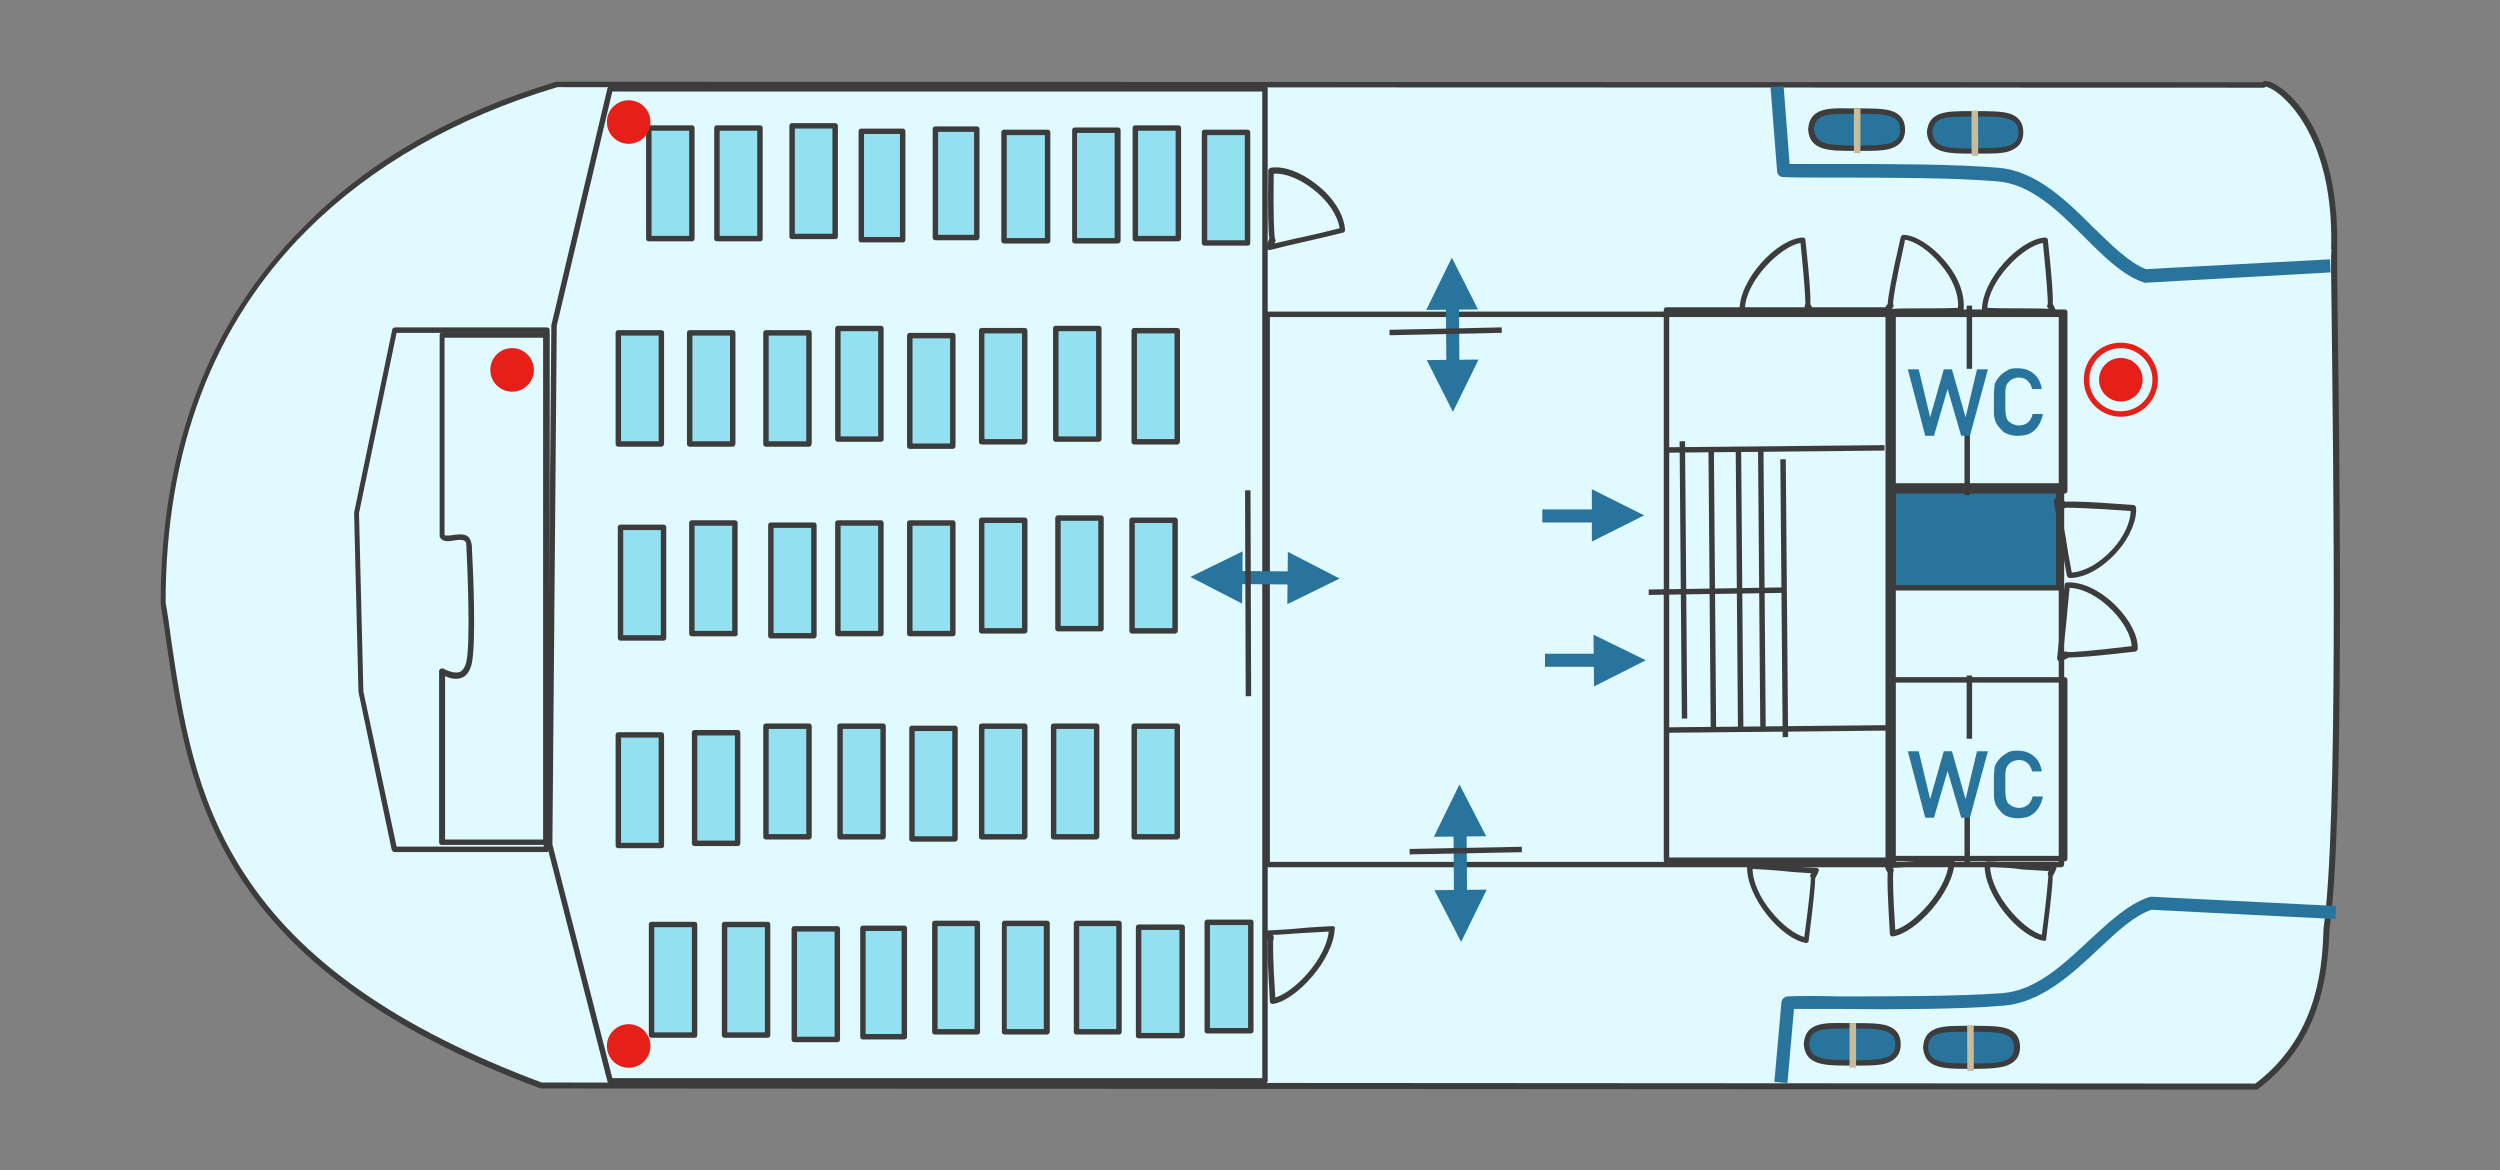 <?xml version="1.0" encoding="utf-8"?>
<!-- Generator: Adobe Illustrator 27.2.0, SVG Export Plug-In . SVG Version: 6.00 Build 0)  -->
<svg version="1.1" xmlns="http://www.w3.org/2000/svg" xmlns:xlink="http://www.w3.org/1999/xlink" x="0px" y="0px"
	 viewBox="0 0 458.9 214.8" style="enable-background:new 0 0 458.9 214.8;" xml:space="preserve">
<rect x="0" y="0" width="458.9" height="214.8" fill="#808080" stroke="none"/>
<style type="text/css">
	.st0{fill:#E1FAFF;stroke:#3C3C3C;stroke-linejoin:round;stroke-miterlimit:10;}
	.st1{fill:none;stroke:#93E0F1;stroke-width:3;stroke-miterlimit:10;}
	.st2{fill:#93E0F1;}
	.st3{fill:#E1FAFF;}
	.st4{fill:#28749C;}
	.st5{fill:none;stroke:#3C3C3C;stroke-linejoin:round;stroke-miterlimit:10;}
	.st6{fill:#FFFFFF;}
	.st7{fill:#A6D5E9;}
	.st8{fill:#26749B;}
	.st9{fill:#231815;}
	.st10{fill:#2E84B1;}
	.st11{fill:#EA72A7;}
	.st12{fill:none;stroke:#FFFFFF;stroke-width:6.655;stroke-linecap:round;stroke-linejoin:round;stroke-miterlimit:10;}
	.st13{fill:#5EC4F1;}
	.st14{fill:none;stroke:#231815;stroke-width:0.806;stroke-miterlimit:10;}
	.st15{fill:none;stroke:#231815;stroke-width:0.932;stroke-linecap:round;stroke-linejoin:round;}
	.st16{fill:none;stroke:#231815;stroke-width:5.592;stroke-dasharray:0.932,3.728;}
	.st17{fill:none;stroke:#E3007F;stroke-miterlimit:10;}
	.st18{fill:none;stroke:#E3007F;stroke-miterlimit:10;stroke-dasharray:1.839,1.839;}
	.st19{fill:none;stroke:#036EB7;stroke-linecap:round;stroke-linejoin:round;stroke-miterlimit:10;}
	.st20{fill:#B3DEEC;}
	.st21{fill:none;stroke:#036EB7;stroke-width:0.913;stroke-linecap:round;stroke-linejoin:round;stroke-miterlimit:10;}
	.st22{fill:none;stroke:#E3007F;stroke-width:0.913;stroke-miterlimit:10;stroke-dasharray:1.913,1.913;}
	.st23{fill:#E3007F;}
	.st24{fill:#0081BA;}
	.st25{fill:#8DC21F;}
	.st26{fill-rule:evenodd;clip-rule:evenodd;fill:#28749C;}
	.st27{fill:#93E0F1;stroke:#3C3C3C;stroke-linejoin:round;stroke-miterlimit:10;}
	.st28{fill:#4C7AB1;}
	.st29{fill-rule:evenodd;clip-rule:evenodd;fill:#4C7AB1;}
	.st30{fill:none;stroke:#C9BC9C;stroke-width:1.221;stroke-linejoin:round;stroke-miterlimit:10;}
	.st31{fill:none;stroke:#3C3C3C;stroke-width:1.2;stroke-linejoin:round;stroke-miterlimit:10;}
	.st32{fill-rule:evenodd;clip-rule:evenodd;fill:#F3BB8E;}
	.st33{fill:none;stroke:#28749C;stroke-width:2;stroke-linejoin:round;stroke-miterlimit:10;}
	.st34{fill:#3C3C3C;}
	.st35{fill:#E6E6E6;}
	.st36{fill-rule:evenodd;clip-rule:evenodd;fill:#E61F19;}
	.st37{fill-rule:evenodd;clip-rule:evenodd;fill:none;stroke:#E61F19;stroke-miterlimit:10;}
	.st38{fill:#E61F19;}
	.st39{fill:none;stroke:#C9BC9C;stroke-width:1.195;stroke-linejoin:round;stroke-miterlimit:10;}
	.st40{fill:none;stroke:#28749C;stroke-width:2.389;stroke-linejoin:round;stroke-miterlimit:10;}
	.st41{fill:#4F81BD;}
	.st42{fill:#C9BC9C;}
	.st43{fill:none;stroke:#E61F19;stroke-width:0.5;stroke-linejoin:round;stroke-miterlimit:10;}
</style>
<g id="レイヤー_1">
	<g>
		<g>
			<path class="st3" d="M414.3,199.5l-314.9-0.2c-64.3-24.1-64.6-58.4-69.5-88.6c0.1-64.5,45.3-87,72.3-95.1l313.4,0.1
				c-0.3-1.5,13.5,4.5,12.9,30.3c-0.3-0.6,2.1,100.6-1.4,124.7C426.8,181.2,424.4,191.8,414.3,199.5z"/>
			<path class="st34" d="M414.3,200L414.3,200l-314.9-0.2c-0.1,0-0.1,0-0.2,0c-59.9-22.4-64.6-54.2-68.7-82.2
				c-0.3-2.3-0.7-4.5-1-6.8c0-28.5,8.8-51.8,26.2-69.1C67.5,29.6,83.2,20.7,102.1,15c0,0,0.1,0,0.1,0l0,0l313.1,0.1c0,0,0,0,0.1-0.1
				c0.1-0.1,0.5-0.4,1.9,0.3c4.6,2.3,12.2,11.4,11.7,30.5c0,0,0,0.1,0,0.1c0,0.6,0,5.6,0.1,12.5c0.4,27.9,1.2,93.4-1.5,112.2
				c-0.3,9.2-2,20.9-13,29.2C414.5,199.9,414.4,200,414.3,200z M99.4,198.7l314.6,0.2c10.6-8.1,12.3-19.4,12.5-28.4
				c2.7-18.8,1.8-84.2,1.5-112.1c-0.1-8.9-0.2-11.7,0-12.6l-0.1,0c0.5-17.4-5.9-25.2-8.7-27.8c-1.6-1.5-2.8-2-3.3-2.1c0,0,0,0,0,0
				c-0.1,0.1-0.2,0.2-0.4,0.2l0,0L102.3,16c-18.7,5.6-34.2,14.5-46,26.3c-17.2,17.2-25.9,40.2-25.9,68.3c0.4,2.2,0.7,4.4,1,6.7
				c2.1,14.3,4.3,29,13.4,43C55.1,176.3,73,188.8,99.4,198.7z"/>
		</g>
		<g>
			<polygon class="st3" points="112,198.4 100.8,155.1 101.7,59.8 112,16.3 232.2,16.3 232.2,198.4 			"/>
			<path class="st34" d="M232.2,198.9H112c-0.2,0-0.4-0.2-0.5-0.4l-11.1-43.3c0,0,0-0.1,0-0.1l0.8-95.3c0,0,0-0.1,0-0.1l10.3-43.5
				c0.1-0.2,0.3-0.4,0.5-0.4h120.2c0.3,0,0.5,0.2,0.5,0.5v182.1C232.7,198.7,232.4,198.9,232.2,198.9z M112.4,197.9h119.3V16.8
				H112.4l-10.2,43l-0.8,95.2L112.4,197.9z"/>
		</g>
		<path class="st34" d="M378.4,159.2h-31.3c-0.3,0-0.5-0.2-0.5-0.5V57.7c0-0.3,0.2-0.5,0.5-0.5h31.3c0.3,0,0.5,0.2,0.5,0.5v100.9
			C378.9,159,378.6,159.2,378.4,159.2z M347.6,158.2h30.3V58.2h-30.3V158.2z"/>
		<rect x="347.5" y="89.2" class="st26" width="30.4" height="18.6"/>
		<path class="st34" d="M377.9,108.4h-30.4c-0.3,0-0.5-0.2-0.5-0.5V89.2c0-0.3,0.2-0.5,0.5-0.5h30.4c0.3,0,0.5,0.2,0.5,0.5v18.6
			C378.4,108.2,378.2,108.4,377.9,108.4z M348,107.4h29.4V89.7H348V107.4z"/>
		<g>
			<polygon class="st3" points="72.4,155.9 66.3,126.9 65.4,94.2 72.4,60.7 100.4,60.7 100.4,155.9 			"/>
			<path class="st34" d="M100.4,156.4H72.4c-0.2,0-0.4-0.2-0.5-0.4L65.8,127l-0.8-32.8c0,0,0-0.1,0-0.1l7-33.6
				c0-0.2,0.3-0.4,0.5-0.4h27.9c0.3,0,0.5,0.2,0.5,0.5v95.2C100.9,156.1,100.6,156.4,100.4,156.4z M72.8,155.4h27V61.1h-27
				l-6.9,33.1l0.8,32.7L72.8,155.4z"/>
		</g>
		<path class="st4" d="M292.2,99.4l9.6-4.8l-9.6-4.8L292.2,99.4z M294.5,93.5l-11.4,0v2.4l11.4,0V93.5z"/>
		<path class="st34" d="M100.2,155.1H81.1c-0.3,0-0.5-0.2-0.5-0.5v-31.4c0-0.2,0.1-0.3,0.2-0.4c0.1-0.1,0.3-0.1,0.5-0.1
			c0.1,0,0.2,0.1,0.4,0.2c0.7,0.3,1.9,0.8,2.8,0.4c0.5-0.3,0.9-0.9,1.1-1.8c0.8-3.6,0.2-17.3,0-21.4c0-0.4-0.1-0.7-0.3-0.8
			c-0.4-0.3-1.2-0.2-1.9-0.1c-1,0.2-2.1,0.3-2.6-0.5c-0.1-0.1-0.1-0.2-0.1-0.3V61.5c0-0.3,0.2-0.5,0.5-0.5h19.1
			c0.3,0,0.5,0.2,0.5,0.5v93.1C100.7,154.9,100.5,155.1,100.2,155.1z M81.6,154.1h18.1V62H81.6v36.2c0.3,0.2,1,0.1,1.6,0
			c0.9-0.1,2-0.3,2.7,0.3c0.4,0.3,0.6,0.9,0.7,1.6c0.3,5.3,0.8,18,0,21.7c-0.3,1.2-0.8,2.1-1.6,2.5c-1.1,0.6-2.5,0.2-3.3-0.2V154.1z
			"/>
		<g>
			<rect x="145.8" y="170.5" class="st2" width="7.9" height="20.3"/>
			<path class="st34" d="M153.7,191.3h-7.9c-0.3,0-0.5-0.2-0.5-0.5v-20.3c0-0.3,0.2-0.5,0.5-0.5h7.9c0.3,0,0.5,0.2,0.5,0.5v20.3
				C154.2,191.1,154,191.3,153.7,191.3z M146.3,190.3h6.9V171h-6.9V190.3z"/>
		</g>
		<g>
			<rect x="133" y="169.7" class="st2" width="7.9" height="20.3"/>
			<path class="st34" d="M140.9,190.5H133c-0.3,0-0.5-0.2-0.5-0.5v-20.3c0-0.3,0.2-0.5,0.5-0.5h7.9c0.3,0,0.5,0.2,0.5,0.5V190
				C141.4,190.3,141.2,190.5,140.9,190.5z M133.5,189.5h6.9v-19.3h-6.9V189.5z"/>
		</g>
		<g>
			<rect x="119.6" y="169.7" class="st2" width="7.9" height="20.3"/>
			<path class="st34" d="M127.5,190.5h-7.9c-0.3,0-0.5-0.2-0.5-0.5v-20.3c0-0.3,0.2-0.5,0.5-0.5h7.9c0.3,0,0.5,0.2,0.5,0.5V190
				C128,190.3,127.8,190.5,127.5,190.5z M120.1,189.5h6.9v-19.3h-6.9V189.5z"/>
		</g>
		<g>
			<rect x="113.5" y="134.9" class="st2" width="7.9" height="20.3"/>
			<path class="st34" d="M121.4,155.7h-7.9c-0.3,0-0.5-0.2-0.5-0.5v-20.3c0-0.3,0.2-0.5,0.5-0.5h7.9c0.3,0,0.5,0.2,0.5,0.5v20.3
				C121.9,155.5,121.7,155.7,121.4,155.7z M114,154.7h6.9v-19.3H114V154.7z"/>
		</g>
		<g>
			<rect x="127.5" y="134.5" class="st2" width="7.9" height="20.3"/>
			<path class="st34" d="M135.4,155.3h-7.9c-0.3,0-0.5-0.2-0.5-0.5v-20.3c0-0.3,0.2-0.5,0.5-0.5h7.9c0.3,0,0.5,0.2,0.5,0.5v20.3
				C135.9,155.1,135.7,155.3,135.4,155.3z M128,154.3h6.9V135H128V154.3z"/>
		</g>
		<g>
			<rect x="140.6" y="133.2" class="st2" width="7.9" height="20.3"/>
			<path class="st34" d="M148.5,154.1h-7.9c-0.3,0-0.5-0.2-0.5-0.5v-20.3c0-0.3,0.2-0.5,0.5-0.5h7.9c0.3,0,0.5,0.2,0.5,0.5v20.3
				C149,153.8,148.8,154.1,148.5,154.1z M141.1,153.1h6.9v-19.3h-6.9V153.1z"/>
		</g>
		<g>
			<rect x="154.2" y="133.2" class="st2" width="7.9" height="20.3"/>
			<path class="st34" d="M162.1,154.1h-7.9c-0.3,0-0.5-0.2-0.5-0.5v-20.3c0-0.3,0.2-0.5,0.5-0.5h7.9c0.3,0,0.5,0.2,0.5,0.5v20.3
				C162.6,153.8,162.4,154.1,162.1,154.1z M154.7,153.1h6.9v-19.3h-6.9V153.1z"/>
		</g>
		<g>
			<rect x="167.4" y="133.6" class="st2" width="7.9" height="20.3"/>
			<path class="st34" d="M175.3,154.5h-7.9c-0.3,0-0.5-0.2-0.5-0.5v-20.3c0-0.3,0.2-0.5,0.5-0.5h7.9c0.3,0,0.5,0.2,0.5,0.5V154
				C175.8,154.2,175.6,154.5,175.3,154.5z M167.9,153.5h6.9v-19.3h-6.9V153.5z"/>
		</g>
		<g>
			<rect x="180.2" y="133.2" class="st2" width="7.9" height="20.3"/>
			<path class="st34" d="M188.1,154.1h-7.9c-0.3,0-0.5-0.2-0.5-0.5v-20.3c0-0.3,0.2-0.5,0.5-0.5h7.9c0.3,0,0.5,0.2,0.5,0.5v20.3
				C188.6,153.8,188.3,154.1,188.1,154.1z M180.7,153.1h6.9v-19.3h-6.9V153.1z"/>
		</g>
		<g>
			<rect x="193.4" y="133.2" class="st2" width="7.9" height="20.3"/>
			<path class="st34" d="M201.3,154.1h-7.9c-0.3,0-0.5-0.2-0.5-0.5v-20.3c0-0.3,0.2-0.5,0.5-0.5h7.9c0.3,0,0.5,0.2,0.5,0.5v20.3
				C201.8,153.8,201.5,154.1,201.3,154.1z M193.9,153.1h6.9v-19.3h-6.9V153.1z"/>
		</g>
		<g>
			<rect x="208.2" y="133.2" class="st2" width="7.9" height="20.3"/>
			<path class="st34" d="M216.1,154.1h-7.9c-0.3,0-0.5-0.2-0.5-0.5v-20.3c0-0.3,0.2-0.5,0.5-0.5h7.9c0.3,0,0.5,0.2,0.5,0.5v20.3
				C216.6,153.8,216.4,154.1,216.1,154.1z M208.7,153.1h6.9v-19.3h-6.9V153.1z"/>
		</g>
		<g>
			<rect x="207.8" y="95.5" class="st2" width="7.9" height="20.3"/>
			<path class="st34" d="M215.7,116.3h-7.9c-0.3,0-0.5-0.2-0.5-0.5V95.5c0-0.3,0.2-0.5,0.5-0.5h7.9c0.3,0,0.5,0.2,0.5,0.5v20.3
				C216.2,116.1,215.9,116.3,215.7,116.3z M208.3,115.3h6.9V96h-6.9V115.3z"/>
		</g>
		<g>
			<rect x="208.2" y="60.7" class="st2" width="7.9" height="20.3"/>
			<path class="st34" d="M216.1,81.6h-7.9c-0.3,0-0.5-0.2-0.5-0.5V60.7c0-0.3,0.2-0.5,0.5-0.5h7.9c0.3,0,0.5,0.2,0.5,0.5v20.3
				C216.6,81.3,216.4,81.6,216.1,81.6z M208.7,80.6h6.9V61.2h-6.9V80.6z"/>
		</g>
		<g>
			<rect x="194.2" y="95.1" class="st2" width="7.9" height="20.3"/>
			<path class="st34" d="M202.1,115.9h-7.9c-0.3,0-0.5-0.2-0.5-0.5V95.1c0-0.3,0.2-0.5,0.5-0.5h7.9c0.3,0,0.5,0.2,0.5,0.5v20.3
				C202.6,115.7,202.4,115.9,202.1,115.9z M194.7,114.9h6.9V95.6h-6.9V114.9z"/>
		</g>
		<g>
			<rect x="193.8" y="60.3" class="st2" width="7.9" height="20.3"/>
			<path class="st34" d="M201.7,81.1h-7.9c-0.3,0-0.5-0.2-0.5-0.5V60.3c0-0.3,0.2-0.5,0.5-0.5h7.9c0.3,0,0.5,0.2,0.5,0.5v20.3
				C202.2,80.9,201.9,81.1,201.7,81.1z M194.3,80.1h6.9V60.8h-6.9V80.1z"/>
		</g>
		<g>
			<rect x="180.2" y="95.5" class="st2" width="7.9" height="20.3"/>
			<path class="st34" d="M188.1,116.3h-7.9c-0.3,0-0.5-0.2-0.5-0.5V95.5c0-0.3,0.2-0.5,0.5-0.5h7.9c0.3,0,0.5,0.2,0.5,0.5v20.3
				C188.6,116.1,188.3,116.3,188.1,116.3z M180.7,115.3h6.9V96h-6.9V115.3z"/>
		</g>
		<g>
			<rect x="167" y="96" class="st2" width="7.9" height="20.3"/>
			<path class="st34" d="M174.9,116.8H167c-0.3,0-0.5-0.2-0.5-0.5V96c0-0.3,0.2-0.5,0.5-0.5h7.9c0.3,0,0.5,0.2,0.5,0.5v20.3
				C175.4,116.6,175.2,116.8,174.9,116.8z M167.5,115.8h6.9V96.5h-6.9V115.8z"/>
		</g>
		<g>
			<rect x="153.8" y="96" class="st2" width="7.9" height="20.3"/>
			<path class="st34" d="M161.7,116.8h-7.9c-0.3,0-0.5-0.2-0.5-0.5V96c0-0.3,0.2-0.5,0.5-0.5h7.9c0.3,0,0.5,0.2,0.5,0.5v20.3
				C162.2,116.6,162,116.8,161.7,116.8z M154.3,115.8h6.9V96.5h-6.9V115.8z"/>
		</g>
		<g>
			<rect x="127" y="96" class="st2" width="7.9" height="20.3"/>
			<path class="st34" d="M135,116.8H127c-0.3,0-0.5-0.2-0.5-0.5V96c0-0.3,0.2-0.5,0.5-0.5h7.9c0.3,0,0.5,0.2,0.5,0.5v20.3
				C135.5,116.6,135.2,116.8,135,116.8z M127.5,115.8h6.9V96.5h-6.9V115.8z"/>
		</g>
		<g>
			<rect x="141.5" y="96.4" class="st2" width="7.9" height="20.3"/>
			<path class="st34" d="M149.4,117.2h-7.9c-0.3,0-0.5-0.2-0.5-0.5V96.4c0-0.3,0.2-0.5,0.5-0.5h7.9c0.3,0,0.5,0.2,0.5,0.5v20.3
				C149.9,117,149.7,117.2,149.4,117.2z M142,116.2h6.9V96.9H142V116.2z"/>
		</g>
		<g>
			<rect x="113.9" y="96.8" class="st2" width="7.9" height="20.3"/>
			<path class="st34" d="M121.8,117.6h-7.9c-0.3,0-0.5-0.2-0.5-0.5V96.8c0-0.3,0.2-0.5,0.5-0.5h7.9c0.3,0,0.5,0.2,0.5,0.5v20.3
				C122.3,117.4,122.1,117.6,121.8,117.6z M114.4,116.6h6.9V97.3h-6.9V116.6z"/>
		</g>
		<g>
			<rect x="180.2" y="60.7" class="st2" width="7.9" height="20.3"/>
			<path class="st34" d="M188.1,81.6h-7.9c-0.3,0-0.5-0.2-0.5-0.5V60.7c0-0.3,0.2-0.5,0.5-0.5h7.9c0.3,0,0.5,0.2,0.5,0.5v20.3
				C188.6,81.3,188.3,81.6,188.1,81.6z M180.7,80.6h6.9V61.2h-6.9V80.6z"/>
		</g>
		<g>
			<rect x="153.8" y="60.3" class="st2" width="7.9" height="20.3"/>
			<path class="st34" d="M161.7,81.1h-7.9c-0.3,0-0.5-0.2-0.5-0.5V60.3c0-0.3,0.2-0.5,0.5-0.5h7.9c0.3,0,0.5,0.2,0.5,0.5v20.3
				C162.2,80.9,162,81.1,161.7,81.1z M154.3,80.1h6.9V60.8h-6.9V80.1z"/>
		</g>
		<g>
			<rect x="140.6" y="61.1" class="st2" width="7.9" height="20.3"/>
			<path class="st34" d="M148.5,82h-7.9c-0.3,0-0.5-0.2-0.5-0.5V61.1c0-0.3,0.2-0.5,0.5-0.5h7.9c0.3,0,0.5,0.2,0.5,0.5v20.3
				C149,81.7,148.8,82,148.5,82z M141.1,81h6.9V61.6h-6.9V81z"/>
		</g>
		<g>
			<rect x="126.6" y="61.1" class="st2" width="7.9" height="20.3"/>
			<path class="st34" d="M134.5,82h-7.9c-0.3,0-0.5-0.2-0.5-0.5V61.1c0-0.3,0.2-0.5,0.5-0.5h7.9c0.3,0,0.5,0.2,0.5,0.5v20.3
				C135,81.7,134.8,82,134.5,82z M127.1,81h6.9V61.6h-6.9V81z"/>
		</g>
		<g>
			<rect x="113.5" y="61.1" class="st2" width="7.9" height="20.3"/>
			<path class="st34" d="M121.4,82h-7.9c-0.3,0-0.5-0.2-0.5-0.5V61.1c0-0.3,0.2-0.5,0.5-0.5h7.9c0.3,0,0.5,0.2,0.5,0.5v20.3
				C121.9,81.7,121.7,82,121.4,82z M114,81h6.9V61.6H114V81z"/>
		</g>
		<g>
			<rect x="167" y="61.6" class="st2" width="7.9" height="20.3"/>
			<path class="st34" d="M174.9,82.4H167c-0.3,0-0.5-0.2-0.5-0.5V61.6c0-0.3,0.2-0.5,0.5-0.5h7.9c0.3,0,0.5,0.2,0.5,0.5v20.3
				C175.4,82.1,175.2,82.4,174.9,82.4z M167.5,81.4h6.9V62.1h-6.9V81.4z"/>
		</g>
		<g>
			<rect x="119.1" y="23.5" class="st2" width="7.9" height="20.3"/>
			<path class="st34" d="M127,44.3h-7.9c-0.3,0-0.5-0.2-0.5-0.5V23.5c0-0.3,0.2-0.5,0.5-0.5h7.9c0.3,0,0.5,0.2,0.5,0.5v20.3
				C127.5,44.1,127.3,44.3,127,44.3z M119.6,43.3h6.9V24h-6.9V43.3z"/>
		</g>
		<g>
			<rect x="145.4" y="23.1" class="st2" width="7.9" height="20.3"/>
			<path class="st34" d="M153.3,43.9h-7.9c-0.3,0-0.5-0.2-0.5-0.5V23.1c0-0.3,0.2-0.5,0.5-0.5h7.9c0.3,0,0.5,0.2,0.5,0.5v20.3
				C153.8,43.7,153.6,43.9,153.3,43.9z M145.9,42.9h6.9V23.6h-6.9V42.9z"/>
		</g>
		<g>
			<rect x="197.2" y="23.9" class="st2" width="7.9" height="20.3"/>
			<path class="st34" d="M205.2,44.7h-7.9c-0.3,0-0.5-0.2-0.5-0.5V23.9c0-0.3,0.2-0.5,0.5-0.5h7.9c0.3,0,0.5,0.2,0.5,0.5v20.3
				C205.7,44.5,205.4,44.7,205.2,44.7z M197.7,43.7h6.9V24.4h-6.9V43.7z"/>
		</g>
		<g>
			<rect x="131.6" y="23.5" class="st2" width="7.9" height="20.3"/>
			<path class="st34" d="M139.5,44.3h-7.9c-0.3,0-0.5-0.2-0.5-0.5V23.5c0-0.3,0.2-0.5,0.5-0.5h7.9c0.3,0,0.5,0.2,0.5,0.5v20.3
				C140,44.1,139.8,44.3,139.5,44.3z M132.1,43.3h6.9V24h-6.9V43.3z"/>
		</g>
		<g>
			<rect x="208.4" y="23.5" class="st2" width="7.9" height="20.3"/>
			<path class="st34" d="M216.3,44.3h-7.9c-0.3,0-0.5-0.2-0.5-0.5V23.5c0-0.3,0.2-0.5,0.5-0.5h7.9c0.3,0,0.5,0.2,0.5,0.5v20.3
				C216.8,44.1,216.5,44.3,216.3,44.3z M208.9,43.3h6.9V24h-6.9V43.3z"/>
		</g>
		<g>
			<rect x="221.1" y="24.3" class="st2" width="7.9" height="20.3"/>
			<path class="st34" d="M229,45.1h-7.9c-0.3,0-0.5-0.2-0.5-0.5V24.3c0-0.3,0.2-0.5,0.5-0.5h7.9c0.3,0,0.5,0.2,0.5,0.5v20.3
				C229.5,44.9,229.3,45.1,229,45.1z M221.6,44.1h6.9V24.8h-6.9V44.1z"/>
		</g>
		<g>
			<rect x="158.1" y="24.1" class="st2" width="7.6" height="19.9"/>
			<path class="st34" d="M165.7,44.5h-7.6c-0.3,0-0.5-0.2-0.5-0.5V24.1c0-0.3,0.2-0.5,0.5-0.5h7.6c0.3,0,0.5,0.2,0.5,0.5V44
				C166.2,44.3,166,44.5,165.7,44.5z M158.6,43.5h6.6V24.6h-6.6V43.5z"/>
		</g>
		<g>
			<rect x="171.7" y="23.7" class="st2" width="7.6" height="19.9"/>
			<path class="st34" d="M179.3,44.1h-7.6c-0.3,0-0.5-0.2-0.5-0.5V23.7c0-0.3,0.2-0.5,0.5-0.5h7.6c0.3,0,0.5,0.2,0.5,0.5v19.9
				C179.8,43.9,179.6,44.1,179.3,44.1z M172.2,43.1h6.6V24.2h-6.6V43.1z"/>
		</g>
		<g>
			<rect x="158.4" y="170.4" class="st2" width="7.6" height="19.9"/>
			<path class="st34" d="M166,190.8h-7.6c-0.3,0-0.5-0.2-0.5-0.5v-19.9c0-0.3,0.2-0.5,0.5-0.5h7.6c0.3,0,0.5,0.2,0.5,0.5v19.9
				C166.5,190.6,166.3,190.8,166,190.8z M158.9,189.8h6.6v-18.9h-6.6V189.8z"/>
		</g>
		<g>
			<rect x="184.3" y="169.5" class="st2" width="7.8" height="19.9"/>
			<path class="st34" d="M192.2,189.9h-7.8c-0.3,0-0.5-0.2-0.5-0.5v-19.9c0-0.3,0.2-0.5,0.5-0.5h7.8c0.3,0,0.5,0.2,0.5,0.5v19.9
				C192.7,189.7,192.4,189.9,192.2,189.9z M184.8,188.9h6.8V170h-6.8V188.9z"/>
		</g>
		<g>
			<rect x="197.6" y="169.5" class="st2" width="7.8" height="19.9"/>
			<path class="st34" d="M205.4,189.9h-7.8c-0.3,0-0.5-0.2-0.5-0.5v-19.9c0-0.3,0.2-0.5,0.5-0.5h7.8c0.3,0,0.5,0.2,0.5,0.5v19.9
				C205.9,189.7,205.7,189.9,205.4,189.9z M198.1,188.9h6.8V170h-6.8V188.9z"/>
		</g>
		<g>
			<rect x="171.6" y="169.5" class="st2" width="7.8" height="19.9"/>
			<path class="st34" d="M179.4,189.9h-7.8c-0.3,0-0.5-0.2-0.5-0.5v-19.9c0-0.3,0.2-0.5,0.5-0.5h7.8c0.3,0,0.5,0.2,0.5,0.5v19.9
				C179.9,189.7,179.7,189.9,179.4,189.9z M172.1,188.9h6.8V170h-6.8V188.9z"/>
		</g>
		<g>
			<rect x="221.6" y="169.3" class="st2" width="8" height="19.9"/>
			<path class="st34" d="M229.6,189.7h-8c-0.3,0-0.5-0.2-0.5-0.5v-19.9c0-0.3,0.2-0.5,0.5-0.5h8c0.3,0,0.5,0.2,0.5,0.5v19.9
				C230.1,189.5,229.9,189.7,229.6,189.7z M222.1,188.7h7v-18.9h-7V188.7z"/>
		</g>
		<g>
			<rect x="184.3" y="24.3" class="st2" width="8" height="19.9"/>
			<path class="st34" d="M192.3,44.7h-8c-0.3,0-0.5-0.2-0.5-0.5V24.3c0-0.3,0.2-0.5,0.5-0.5h8c0.3,0,0.5,0.2,0.5,0.5v19.9
				C192.8,44.5,192.6,44.7,192.3,44.7z M184.8,43.7h7V24.8h-7V43.7z"/>
		</g>
		<g>
			<rect x="209" y="170.2" class="st2" width="8" height="19.9"/>
			<path class="st34" d="M217,190.6h-8c-0.3,0-0.5-0.2-0.5-0.5v-19.9c0-0.3,0.2-0.5,0.5-0.5h8c0.3,0,0.5,0.2,0.5,0.5v19.9
				C217.5,190.3,217.3,190.6,217,190.6z M209.5,189.6h7v-18.9h-7V189.6z"/>
		</g>
		<path class="st34" d="M379,158.1h-32.3c-0.3,0-0.5-0.2-0.5-0.5v-32.8c0-0.3,0.2-0.5,0.5-0.5H379c0.3,0,0.5,0.2,0.5,0.5v32.8
			C379.5,157.9,379.3,158.1,379,158.1z M347.2,157.1h31.3v-31.8h-31.3V157.1z"/>
		<path class="st34" d="M379,90.6h-32.3c-0.3,0-0.5-0.2-0.5-0.5V57.3c0-0.3,0.2-0.5,0.5-0.5H379c0.3,0,0.5,0.2,0.5,0.5v32.8
			C379.5,90.4,379.3,90.6,379,90.6z M347.2,89.6h31.3V57.8h-31.3V89.6z"/>
		<path class="st34" d="M378.1,121.4c-0.1,0-0.2,0-0.3-0.1c-0.1-0.1-0.2-0.3-0.2-0.5c0.2-2,0.5-4.4,0.7-6.7c0.2-2.3,0.4-4.7,0.7-6.8
			c0-0.2,0.2-0.4,0.5-0.4c2.8-0.1,6.1,1.5,8.9,4.3c2.6,2.6,4.1,5.6,4,7.9c0,0.2-0.2,0.4-0.4,0.5c-7.7,0.9-10.9,1.1-12.3,1.1
			c-0.3,0.2-0.8,0.4-1.4,0.7C378.2,121.4,378.2,121.4,378.1,121.4z M379.9,107.9c-0.2,1.9-0.4,4.1-0.6,6.3c-0.2,1.9-0.4,3.9-0.6,5.7
			c0.1-0.1,0.2-0.2,0.3-0.3c0.2-0.1,0.4,0,0.6,0.1c0.8,0,3.5-0.1,11.7-1.1c-0.1-1.9-1.5-4.5-3.7-6.7
			C385.2,109.5,382.4,108,379.9,107.9z"/>
		<path class="st34" d="M346.1,57.8c-0.2,0-0.3-0.1-0.4-0.2c-0.1-0.2-0.1-0.3,0-0.5c0.3-0.6,0.6-1.1,0.8-1.3
			c0.1-1.4,0.6-4.5,2.4-12.3c0.1-0.2,0.3-0.4,0.5-0.4c2.3,0.1,5.2,2,7.6,4.8c2.6,3,3.8,6.4,3.4,9.3c0,0.2-0.2,0.4-0.5,0.4
			c-2.1,0.1-4.5,0.1-6.9,0.1C350.6,57.7,348.2,57.7,346.1,57.8C346.1,57.8,346.1,57.8,346.1,57.8z M347.5,55.8
			c0.1,0.2,0.1,0.4,0,0.6c-0.1,0.1-0.2,0.3-0.3,0.3c1.8-0.1,3.9-0.1,5.8-0.1c2.2,0,4.5,0,6.4-0.1c0.2-2.5-1-5.5-3.3-8.1
			c-2-2.4-4.5-4.1-6.4-4.4C347.9,52.2,347.5,54.9,347.5,55.8z"/>
		<path class="st34" d="M346.6,158.4h-40.7c-0.3,0-0.5-0.2-0.5-0.5V56.9c0-0.3,0.2-0.5,0.5-0.5h40.7c0.3,0,0.5,0.2,0.5,0.5v100.9
			C347.1,158.1,346.9,158.4,346.6,158.4z M306.4,157.4h39.7V57.4h-39.7V157.4z"/>
		<path class="st34" d="M347.5,159.2H232.6c-0.3,0-0.5-0.2-0.5-0.5V57.7c0-0.3,0.2-0.5,0.5-0.5h114.9c0.3,0,0.5,0.2,0.5,0.5v100.9
			C348,159,347.8,159.2,347.5,159.2z M233.1,158.2H347V58.2H233.1V158.2z"/>
		<path class="st34" d="M347.4,171.9c-0.1,0-0.2,0-0.3-0.1c-0.1-0.1-0.2-0.2-0.2-0.4c-0.4-6.9-0.5-9.9-0.4-11.2
			c-0.2-0.3-0.4-0.7-0.5-1.2c-0.1-0.1,0-0.3,0.1-0.4c0.1-0.1,0.2-0.2,0.4-0.2c1.7-0.1,3.6-0.2,5.6-0.4c2.1-0.2,4.4-0.3,6.2-0.4
			c0.1,0,0.3,0,0.4,0.1c0.1,0.1,0.2,0.2,0.1,0.4C358.6,163.7,351.7,171.3,347.4,171.9C347.4,171.9,347.4,171.9,347.4,171.9z
			 M347.5,160.2c0,0.8-0.1,3.2,0.4,10.5c3.4-1,9.3-7.2,9.8-12.1c-1.7,0.1-3.7,0.2-5.6,0.4c-1.6,0.1-3.2,0.2-4.7,0.3
			c0.1,0.1,0.2,0.2,0.2,0.3C347.6,159.8,347.6,160.1,347.5,160.2z"/>
		<path class="st34" d="M331.6,173.1C331.6,173.1,331.5,173.1,331.6,173.1c-4.5-0.6-11.1-8.4-10.9-14.1c0-0.3,0.2-0.5,0.5-0.5
			c1.8,0.1,4,0.2,6.1,0.4c2.1,0.2,4.3,0.3,6.1,0.4c0.2,0,0.3,0.1,0.4,0.2c0.1,0.1,0.1,0.3,0,0.5c-0.2,0.5-0.4,0.9-0.6,1.2
			c0,1.3-0.3,4.3-1.2,11.5C332,172.9,331.8,173.1,331.6,173.1z M321.7,159.5c0.1,5.2,5.9,11.5,9.5,12.5c1-7.5,1.2-10,1.2-10.8
			c-0.1-0.2-0.1-0.4-0.1-0.6c0-0.1,0.1-0.3,0.3-0.3c-1.6-0.1-3.4-0.2-5.2-0.4C325.4,159.7,323.4,159.6,321.7,159.5z"/>
		<path class="st34" d="M375.2,172.7C375.2,172.7,375.2,172.7,375.2,172.7c-4.5-0.6-11.1-8.4-10.9-14.1c0-0.3,0.2-0.5,0.5-0.5
			c1.9,0.1,4.2,0.2,6.4,0.4c2,0.2,4.1,0.3,5.8,0.4c0.2,0,0.3,0.1,0.4,0.2s0.1,0.3,0,0.5c-0.2,0.5-0.4,0.9-0.6,1.2
			c0,1.3-0.3,4.3-1.2,11.5C375.7,172.5,375.5,172.7,375.2,172.7z M365.3,159.1c0.2,5.1,6,11.5,9.5,12.5c1-7.5,1.1-10,1.2-10.8
			c-0.1-0.2-0.1-0.4-0.1-0.6c0-0.1,0.1-0.2,0.2-0.3c-1.5-0.1-3.2-0.2-4.9-0.3C369.2,159.3,367.1,159.2,365.3,159.1z"/>
		<path class="st34" d="M332.6,57.8C332.6,57.8,332.6,57.8,332.6,57.8c-1.9-0.1-4.2-0.1-6.4-0.1c-2.2,0-4.5,0-6.4-0.1
			c-0.3,0-0.5-0.2-0.5-0.5c-0.1-5.9,7-13.3,11.6-13.5c0.3,0,0.5,0.2,0.5,0.4c0.8,7.4,1,10.5,0.9,11.8c0.2,0.3,0.4,0.7,0.6,1.3
			c0.1,0.2,0,0.3-0.1,0.5C332.9,57.7,332.8,57.8,332.6,57.8z M320.3,56.5c1.8,0.1,3.9,0.1,5.9,0.1c1.8,0,3.7,0,5.4,0.1
			c-0.1-0.1-0.2-0.2-0.3-0.3c-0.1-0.2,0-0.4,0.1-0.6c0-0.8-0.1-3.4-0.9-11.2C326.9,45.2,320.6,51.4,320.3,56.5z"/>
		<path class="st34" d="M377.1,57.8C377,57.8,377,57.8,377.1,57.8c-1.9-0.1-4.2-0.1-6.4-0.1c-2.2,0-4.5,0-6.4-0.1
			c-0.3,0-0.5-0.2-0.5-0.5c-0.1-5.9,7.1-13.3,11.6-13.5c0.3,0,0.5,0.2,0.5,0.4c0.8,7.4,1,10.5,0.9,11.8c0.2,0.3,0.4,0.7,0.6,1.3
			c0.1,0.2,0,0.3-0.1,0.5C377.4,57.7,377.2,57.8,377.1,57.8z M364.8,56.5c1.8,0.1,3.9,0.1,5.9,0.1c1.8,0,3.7,0,5.4,0.1
			c-0.1-0.1-0.2-0.2-0.3-0.3c-0.1-0.2,0-0.4,0.1-0.6c0-0.8-0.1-3.4-0.9-11.2c-1.8,0.3-4.2,1.9-6.3,4.2
			C366.4,51.3,364.9,54.2,364.8,56.5z"/>
		<path class="st4" d="M228,110.8l-9.5-4.9l9.6-4.7L228,110.8z M236.4,101.3l9.5,4.9l-9.6,4.7L236.4,101.3z M238.8,107.3l-13.2-0.1
			l0-2.4l13.2,0.1L238.8,107.3z"/>
		<path class="st34" d="M379.9,106.1c-0.2,0-0.4-0.2-0.5-0.4c-0.4-2-0.8-4.5-1.2-6.8c-0.4-2.3-0.8-4.8-1.2-6.8c0-0.2,0-0.4,0.2-0.5
			c0.1-0.1,0.3-0.2,0.5-0.1c0.7,0.2,1.2,0.4,1.4,0.6c1.4-0.1,4.6,0,12.5,0.6c0.2,0,0.4,0.2,0.5,0.4c0.2,2.3-1.1,5.5-3.5,8.2
			C385.9,104.3,382.7,106.1,379.9,106.1C379.9,106.1,379.9,106.1,379.9,106.1z M378.2,93c0.3,1.8,0.6,3.8,1,5.7
			c0.3,2.2,0.7,4.4,1.1,6.4c2.5-0.2,5.2-1.8,7.5-4.3c2.1-2.3,3.3-5,3.3-7c-8.3-0.6-11-0.6-11.9-0.6c-0.2,0.1-0.4,0.1-0.6,0.1
			C378.4,93.2,378.3,93.1,378.2,93z"/>
		<path class="st34" d="M233.6,184.3c-0.1,0-0.2,0-0.3-0.1c-0.1-0.1-0.2-0.2-0.2-0.4c-0.4-7-0.5-9.9-0.4-11.2
			c-0.2-0.3-0.4-0.7-0.5-1.2c-0.1-0.2,0-0.3,0.1-0.4s0.2-0.2,0.4-0.2c1.8-0.1,3.9-0.2,5.9-0.4c2-0.2,4.1-0.3,5.9-0.4
			c0.1,0,0.3,0,0.4,0.1s0.2,0.2,0.1,0.4C244.8,176.1,237.9,183.7,233.6,184.3C233.6,184.3,233.6,184.3,233.6,184.3z M233.7,172.6
			c0,0.8-0.1,3.2,0.4,10.5c3.5-1,9.3-7.1,9.8-12.1c-1.6,0.1-3.5,0.2-5.3,0.3c-1.7,0.1-3.5,0.3-5,0.3c0.1,0.1,0.2,0.2,0.2,0.3
			C233.8,172.3,233.8,172.5,233.7,172.6z"/>
		<path class="st34" d="M233,45.9c-0.1,0-0.3-0.1-0.4-0.1c-0.1-0.1-0.2-0.3-0.1-0.5c0.2-0.7,0.3-1.2,0.5-1.5
			c-0.2-1.3-0.3-4.6-0.2-12.5c0-0.2,0.2-0.4,0.4-0.5c2.3-0.4,5.5,0.7,8.4,3c3.1,2.4,5.1,5.5,5.3,8.4c0,0.2-0.1,0.5-0.4,0.5
			c-2,0.5-4.4,1.1-6.7,1.6c-2.3,0.5-4.7,1.1-6.7,1.6C233.1,45.9,233,45.9,233,45.9z M234,43.7c0.1,0.2,0.2,0.4,0.1,0.6
			c0,0.1-0.1,0.3-0.2,0.4c1.8-0.4,3.7-0.9,5.7-1.3c2.2-0.5,4.4-1,6.3-1.5c-0.4-2.5-2.2-5.1-4.9-7.2c-2.5-1.9-5.2-3-7.2-2.8
			C233.7,40.1,233.9,42.8,234,43.7z"/>
		<path class="st4" d="M271.4,66l-4.7,9.6l-4.8-9.5L271.4,66z M261.8,56.9l4.7-9.6l4.8,9.5L261.8,56.9z M267.8,54.5l0.1,14h-2.4
			l-0.1-14H267.8z"/>
		<path class="st4" d="M263.2,153.6l4.7-9.6l4.9,9.5L263.2,153.6z M272.9,163.3l-4.7,9.6l-4.9-9.5L272.9,163.3z M266.9,165.8
			l-0.1-14.6l2.4,0l0.1,14.6L266.9,165.8z"/>
		<path class="st4" d="M292.6,126l9.5-4.8l-9.6-4.7L292.6,126z M295,120l-11.4,0l0,2.4l11.3,0V120z"/>
		<rect x="360.6" y="147.2" class="st34" width="1" height="11.6"/>
		<rect x="361" y="124" class="st34" width="1" height="11.6"/>
		<rect x="361" y="56.1" class="st34" width="1" height="11.6"/>
		<rect x="360.6" y="79.3" class="st34" width="1" height="11.6"/>
		
			<rect x="302.6" y="108" transform="matrix(1 -1.562309e-02 1.562309e-02 1 -1.657 4.937)" class="st34" width="25.1" height="1"/>
		
			<rect x="306.3" y="133.3" transform="matrix(1 -9.765159e-03 9.765159e-03 1 -1.291 3.193)" class="st34" width="39.9" height="1"/>
		
			<rect x="305.9" y="81.9" transform="matrix(1 -9.765159e-03 9.765159e-03 1 -0.789 3.186)" class="st34" width="40" height="1"/>
		<rect x="327" y="84.3" transform="matrix(1 -8.449593e-03 8.449593e-03 1 -0.916 2.771)" class="st34" width="1" height="51"/>
		
			<rect x="318.8" y="82.6" transform="matrix(1 -7.970623e-03 7.970623e-03 1 -0.851 2.548)" class="st34" width="1" height="51"/>
		
			<rect x="322.9" y="82.6" transform="matrix(1 -7.970623e-03 7.970623e-03 1 -0.851 2.581)" class="st34" width="1" height="51"/>
		
			<rect x="308.5" y="81" transform="matrix(1 -7.974289e-03 7.974289e-03 1 -0.839 2.467)" class="st34" width="1" height="50.9"/>
		<path class="st4" d="M328.1,198.8l-2.4-0.2L327,184c0.1-0.6,0.5-1.1,1.2-1.1c1.9-0.1,5.2-0.1,9.4,0c9.2,0,21.8,0,30-0.6
			c6.1-0.5,11.1-5.2,15.9-9.7c3.7-3.4,7.1-6.6,10.9-7.9c0.1,0,0.3-0.1,0.4-0.1l34,1.7l-0.1,2.4l-33.8-1.7c-3.2,1.1-6.4,4.1-9.8,7.3
			c-4.9,4.6-10.4,9.7-17.3,10.3c-8.2,0.7-20.9,0.7-30.2,0.6c-3.5,0-6.3,0-8.3,0L328.1,198.8z"/>
		<path class="st4" d="M393.8,51.9c-0.1,0-0.3,0-0.4-0.1c-3.8-1.3-7.2-4.7-10.8-8.3c-4.8-4.8-9.8-9.7-15.9-10.2
			c-8.1-0.7-20.6-0.7-29.7-0.7c-4.3,0-7.7,0-9.7-0.1c-0.6,0-1.1-0.5-1.1-1.1l-1.2-15.4l2.4-0.2l1.1,14.3c2,0,5.1,0,8.5,0
			c9.2,0,21.8,0,29.9,0.7c6.9,0.6,12.5,6.1,17.3,10.9c3.4,3.3,6.6,6.5,9.7,7.7l33.8-1.8l0.1,2.4L393.8,51.9
			C393.8,51.9,393.8,51.9,393.8,51.9z"/>
		<rect x="313.8" y="82.6" transform="matrix(1 -7.970623e-03 7.970623e-03 1 -0.852 2.509)" class="st34" width="1" height="51"/>
		
			<rect x="228.6" y="90" transform="matrix(1 -3.153743e-03 3.153743e-03 1 -0.342 0.723)" class="st34" width="1" height="37.8"/>
		
			<rect x="255" y="60.3" transform="matrix(1 -2.147942e-02 2.147942e-02 1 -1.244 5.713)" class="st34" width="20.6" height="1"/>
		
			<rect x="258.7" y="155.6" transform="matrix(1 -1.952753e-02 1.952753e-02 1 -2.997 5.284)" class="st34" width="20.6" height="1"/>
		<path class="st26" d="M370.2,192.3c0-3.5-3.8-3.4-8.4-3.4c-4.7,0-8.2-0.4-8.4,3.4c0.3,3.5,3.8,3.4,8.4,3.4
			C366.5,195.7,370.2,195.8,370.2,192.3z"/>
		<path class="st34" d="M362.7,196.2c-0.1,0-0.3,0-0.4,0h-0.8c-4.6,0-8.2,0-8.5-3.9c0.2-4,3.7-4,7.7-4l1.6,0c2.3,0,4.3,0,5.8,0.4
			c1.8,0.5,2.7,1.7,2.7,3.5s-0.9,2.9-2.7,3.5C366.6,196.1,364.8,196.2,362.7,196.2z M361.8,195.2h0.4c2.2,0,4.2,0,5.5-0.4
			c1.4-0.4,2-1.2,2-2.5s-0.6-2.1-2-2.5c-1.4-0.4-3.4-0.4-5.5-0.4l-1.6,0c-4.4,0-6.6,0.1-6.7,2.9c0.2,2.7,2.7,2.9,7.3,2.9
			c0.1,0,0.1,0,0.2,0H361.8z"/>
		
			<rect x="361.1" y="188.2" transform="matrix(1 -2.806678e-03 2.806678e-03 1 -0.538 1.016)" class="st42" width="1.2" height="8.4"/>
		<path class="st26" d="M348.4,191.7c0-3.5-3.8-3.4-8.4-3.4c-4.7,0-8.2-0.4-8.4,3.4c0.3,3.5,3.8,3.4,8.4,3.4
			C344.6,195.1,348.4,195.2,348.4,191.7z"/>
		<path class="st34" d="M340.8,195.6c-0.1,0-0.3,0-0.4,0h-0.8c-4.6,0-8.2,0-8.5-3.9c0.2-4,3.7-4,7.7-3.9l1.6,0c2.3,0,4.3,0,5.8,0.4
			c1.8,0.5,2.7,1.7,2.7,3.5c0,1.8-0.9,2.9-2.7,3.5C344.8,195.6,342.9,195.6,340.8,195.6z M340,194.6h0.4c2.1,0,4.2,0,5.5-0.4
			c1.4-0.4,2-1.2,2-2.5c0-1.3-0.6-2.1-2-2.5c-1.4-0.4-3.4-0.4-5.5-0.4l-1.6,0c-4.4,0-6.6,0.1-6.7,2.9c0.2,2.7,2.7,2.9,7.3,2.9
			c0.1,0,0.1,0,0.2,0H340z"/>
		<rect x="339.5" y="187.8" class="st42" width="1.2" height="8.2"/>
		<path class="st26" d="M371.1,24.4c0-3.5-3.8-3.4-8.4-3.4c-4.6,0-8.2-0.4-8.4,3.4c0.3,3.5,3.8,3.4,8.4,3.4
			C367.3,27.7,371.1,27.9,371.1,24.4z"/>
		<path class="st34" d="M363.5,28.2c-0.1,0-0.3,0-0.4,0h-0.9c-4.5,0-8.1,0-8.5-3.8c0.2-4,3.7-4,7.7-4l1.5,0c2.3,0,4.3,0,5.8,0.4
			c1.8,0.5,2.7,1.7,2.7,3.5c0,1.8-0.9,2.9-2.7,3.5C367.5,28.2,365.6,28.2,363.5,28.2z M362.6,27.2h0.4c2.2,0,4.1,0,5.5-0.4
			c1.4-0.4,2-1.2,2-2.5c0-1.4-0.6-2.1-2-2.5c-1.4-0.4-3.3-0.4-5.6-0.4l-1.5,0c-4.4,0-6.6,0.1-6.7,3c0.3,2.7,2.7,2.8,7.5,2.9H362.6z"
			/>
		
			<rect x="361.9" y="20.3" transform="matrix(1 -2.810623e-03 2.810623e-03 1 -6.732068e-02 1.019)" class="st42" width="1.2" height="8.3"/>
		<path class="st26" d="M349.2,23.8c0-3.5-3.8-3.4-8.4-3.4c-4.6,0-8.2-0.4-8.4,3.4c0.3,3.5,3.8,3.4,8.4,3.4
			C345.4,27.2,349.2,27.3,349.2,23.8z"/>
		<path class="st34" d="M341.5,27.7c-0.1,0-0.2,0-0.4,0h-0.7c-4.6,0-8.2,0-8.5-3.9c0.2-4,3.7-4,7.7-3.9l1.6,0c2.3,0,4.3,0,5.8,0.4
			c1.8,0.5,2.7,1.7,2.7,3.5c0,1.8-0.9,2.9-2.7,3.5C345.6,27.7,343.7,27.7,341.5,27.7z M340.8,26.7h0.4c2.2,0,4.2,0,5.6-0.4
			c1.4-0.4,2-1.2,2-2.5c0-1.3-0.6-2.1-2-2.5c-1.4-0.4-3.3-0.4-5.5-0.4l-1.6,0c-4.4,0-6.6,0.1-6.7,2.9c0.3,2.8,2.8,2.9,7.6,2.9H340.8
			z"/>
		<rect x="340.3" y="19.9" class="st42" width="1.2" height="8.2"/>
		<g>
			<path class="st4" d="M361.6,150.1H360l-2.5-8.6l-2.5,8.6h-1.6l-3.2-12.2h2l2.1,8.8l2.5-8.8h1.5l2.5,8.8l2.1-8.8h2L361.6,150.1z"
				/>
			<path class="st4" d="M374.3,148.1c-0.3,0.5-0.6,0.9-1,1.2c-0.4,0.3-0.8,0.6-1.3,0.7s-1,0.2-1.6,0.2c-0.6,0-1.2-0.1-1.8-0.3
				s-1-0.5-1.4-1c-0.3-0.3-0.5-0.6-0.7-0.9c-0.2-0.3-0.3-0.7-0.4-1.1c-0.1-0.4-0.1-0.8-0.1-1.3c0-0.5,0-1,0-1.6s0-1.1,0-1.6
				c0-0.5,0.1-0.9,0.1-1.3s0.2-0.8,0.4-1.1c0.2-0.3,0.4-0.6,0.7-0.9c0.4-0.4,0.9-0.7,1.4-1s1.1-0.3,1.8-0.3c1.1,0,2.1,0.3,2.9,1
				c0.8,0.6,1.3,1.6,1.5,2.8H373c-0.1-0.6-0.4-1.1-0.8-1.5s-1-0.6-1.6-0.6c-0.4,0-0.7,0.1-1,0.2c-0.3,0.1-0.6,0.3-0.8,0.5
				c-0.1,0.2-0.3,0.3-0.4,0.5c-0.1,0.2-0.2,0.4-0.2,0.7c-0.1,0.3-0.1,0.6-0.1,1c0,0.4,0,0.9,0,1.5c0,0.6,0,1.1,0,1.5
				c0,0.4,0.1,0.8,0.1,1c0.1,0.3,0.1,0.5,0.2,0.7c0.1,0.2,0.2,0.4,0.4,0.5c0.2,0.2,0.5,0.4,0.8,0.5c0.3,0.1,0.6,0.2,1,0.2
				c0.7,0,1.2-0.2,1.7-0.6c0.4-0.4,0.7-0.9,0.8-1.5h1.9C374.8,147.1,374.6,147.6,374.3,148.1z"/>
		</g>
		<g>
			<path class="st4" d="M361.6,80H360l-2.5-8.6L355,80h-1.6l-3.2-12.2h2l2.1,8.8l2.5-8.8h1.5l2.5,8.8l2.1-8.8h2L361.6,80z"/>
			<path class="st4" d="M374.3,77.9c-0.3,0.5-0.6,0.9-1,1.2c-0.4,0.3-0.8,0.6-1.3,0.7s-1,0.2-1.6,0.2c-0.6,0-1.2-0.1-1.8-0.3
				s-1-0.5-1.4-1c-0.3-0.3-0.5-0.6-0.7-0.9c-0.2-0.3-0.3-0.7-0.4-1.1c-0.1-0.4-0.1-0.8-0.1-1.3c0-0.5,0-1,0-1.6s0-1.1,0-1.6
				c0-0.5,0.1-0.9,0.1-1.3s0.2-0.8,0.4-1.1c0.2-0.3,0.4-0.6,0.7-0.9c0.4-0.4,0.9-0.7,1.4-1s1.1-0.3,1.8-0.3c1.1,0,2.1,0.3,2.9,1
				c0.8,0.6,1.3,1.6,1.5,2.8H373c-0.1-0.6-0.4-1.1-0.8-1.5s-1-0.6-1.6-0.6c-0.4,0-0.7,0.1-1,0.2c-0.3,0.1-0.6,0.3-0.8,0.5
				c-0.1,0.2-0.3,0.3-0.4,0.5c-0.1,0.2-0.2,0.4-0.2,0.7c-0.1,0.3-0.1,0.6-0.1,1c0,0.4,0,0.9,0,1.5c0,0.6,0,1.1,0,1.5
				c0,0.4,0.1,0.8,0.1,1c0.1,0.3,0.1,0.5,0.2,0.7c0.1,0.2,0.2,0.4,0.4,0.5c0.2,0.2,0.5,0.4,0.8,0.5c0.3,0.1,0.6,0.2,1,0.2
				c0.7,0,1.2-0.2,1.7-0.6c0.4-0.4,0.7-0.9,0.8-1.5h1.9C374.8,76.9,374.6,77.4,374.3,77.9z"/>
		</g>
		<g>
			<circle class="st36" cx="389.3" cy="69.7" r="4"/>
			<path class="st38" d="M389.3,76.5c-3.7,0-6.8-3-6.8-6.8s3-6.8,6.8-6.8s6.8,3,6.8,6.8S393,76.5,389.3,76.5z M389.3,63.9
				c-3.2,0-5.8,2.6-5.8,5.8s2.6,5.8,5.8,5.8s5.8-2.6,5.8-5.8S392.4,63.9,389.3,63.9z"/>
		</g>
		<circle class="st36" cx="115.4" cy="192" r="4"/>
		<circle class="st36" cx="115.4" cy="22.4" r="4"/>
		<circle class="st36" cx="94" cy="67.9" r="4"/>
	</g>
</g>
<g id="レイヤー_2">
</g>
</svg>
